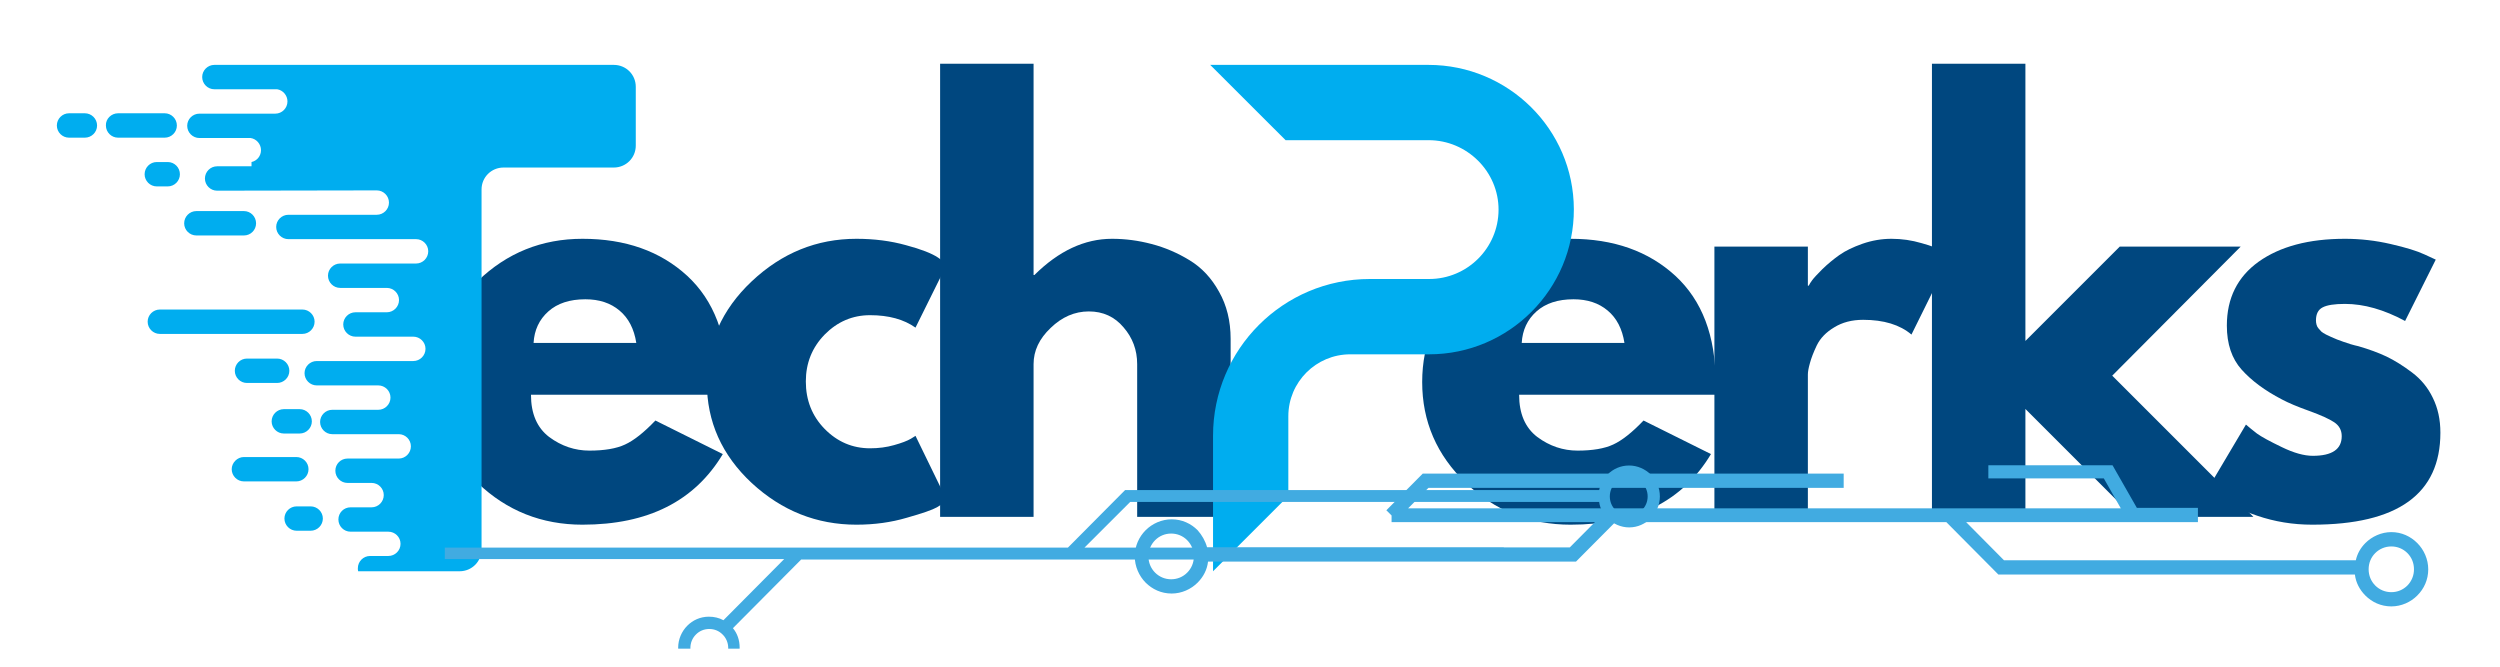 <?xml version="1.0" encoding="UTF-8"?> <svg xmlns="http://www.w3.org/2000/svg" xmlns:xlink="http://www.w3.org/1999/xlink" width="180" zoomAndPan="magnify" viewBox="0 0 135 36" height="48" preserveAspectRatio="xMidYMid meet" version="1.0"><defs><g></g><clipPath id="3d054de4b9"><path d="M 65.348 3.504 L 85 3.504 L 85 30.957 L 65.348 30.957 Z M 65.348 3.504 " clip-rule="nonzero"></path></clipPath><clipPath id="a6cea43feb"><path d="M 3.051 3.504 L 34.348 3.504 L 34.348 30.957 L 3.051 30.957 Z M 3.051 3.504 " clip-rule="nonzero"></path></clipPath><clipPath id="04b8c239c0"><path d="M 24.02 25.125 L 89.633 25.125 L 89.633 35.027 L 24.02 35.027 Z M 24.02 25.125 " clip-rule="nonzero"></path></clipPath><clipPath id="f49c9f8f26"><path d="M 61.199 25.125 L 131.203 25.125 L 131.203 32.746 L 61.199 32.746 Z M 61.199 25.125 " clip-rule="nonzero"></path></clipPath></defs><g fill="#00477f" fill-opacity="1"><g transform="translate(22.782, 27.911)"><g><path d="M 16.469 -6.594 L 5.891 -6.594 C 5.891 -5.57 6.219 -4.812 6.875 -4.312 C 7.539 -3.82 8.266 -3.578 9.047 -3.578 C 9.859 -3.578 10.5 -3.688 10.969 -3.906 C 11.445 -4.125 11.992 -4.555 12.609 -5.203 L 16.25 -3.391 C 14.727 -0.848 12.203 0.422 8.672 0.422 C 6.473 0.422 4.586 -0.328 3.016 -1.828 C 1.441 -3.336 0.656 -5.156 0.656 -7.281 C 0.656 -9.406 1.441 -11.223 3.016 -12.734 C 4.586 -14.254 6.473 -15.016 8.672 -15.016 C 10.992 -15.016 12.879 -14.348 14.328 -13.016 C 15.773 -11.68 16.5 -9.77 16.5 -7.281 C 16.5 -6.938 16.488 -6.707 16.469 -6.594 Z M 6.031 -9.391 L 11.578 -9.391 C 11.461 -10.148 11.16 -10.734 10.672 -11.141 C 10.191 -11.547 9.578 -11.75 8.828 -11.75 C 7.984 -11.75 7.316 -11.531 6.828 -11.094 C 6.336 -10.656 6.07 -10.086 6.031 -9.391 Z M 6.031 -9.391 "></path></g></g></g><g fill="#00477f" fill-opacity="1"><g transform="translate(37.515, 27.911)"><g><path d="M 9.469 -10.891 C 8.52 -10.891 7.703 -10.539 7.016 -9.844 C 6.336 -9.145 6 -8.301 6 -7.312 C 6 -6.301 6.336 -5.445 7.016 -4.75 C 7.703 -4.051 8.52 -3.703 9.469 -3.703 C 9.926 -3.703 10.359 -3.758 10.766 -3.875 C 11.172 -3.988 11.473 -4.102 11.672 -4.219 L 11.922 -4.375 L 13.625 -0.875 C 13.5 -0.781 13.316 -0.66 13.078 -0.516 C 12.836 -0.379 12.297 -0.191 11.453 0.047 C 10.609 0.297 9.703 0.422 8.734 0.422 C 6.586 0.422 4.703 -0.328 3.078 -1.828 C 1.461 -3.336 0.656 -5.145 0.656 -7.25 C 0.656 -9.375 1.461 -11.195 3.078 -12.719 C 4.703 -14.25 6.586 -15.016 8.734 -15.016 C 9.703 -15.016 10.594 -14.898 11.406 -14.672 C 12.227 -14.453 12.805 -14.227 13.141 -14 L 13.625 -13.656 L 11.922 -10.219 C 11.297 -10.664 10.477 -10.891 9.469 -10.891 Z M 9.469 -10.891 "></path></g></g></g><g fill="#00477f" fill-opacity="1"><g transform="translate(49.063, 27.911)"><g><path d="M 1.703 0 L 1.703 -24.469 L 6.75 -24.469 L 6.75 -13.062 L 6.797 -13.062 C 8.109 -14.363 9.504 -15.016 10.984 -15.016 C 11.703 -15.016 12.414 -14.922 13.125 -14.734 C 13.844 -14.547 14.523 -14.254 15.172 -13.859 C 15.828 -13.461 16.359 -12.895 16.766 -12.156 C 17.18 -11.426 17.391 -10.578 17.391 -9.609 L 17.391 0 L 12.344 0 L 12.344 -8.25 C 12.344 -9.008 12.098 -9.672 11.609 -10.234 C 11.129 -10.805 10.504 -11.094 9.734 -11.094 C 8.973 -11.094 8.285 -10.797 7.672 -10.203 C 7.055 -9.617 6.75 -8.969 6.75 -8.25 L 6.75 0 Z M 1.703 0 "></path></g></g></g><g fill="#00477f" fill-opacity="1"><g transform="translate(65.447, 27.911)"><g></g></g></g><g fill="#00477f" fill-opacity="1"><g transform="translate(70.794, 27.911)"><g></g></g></g><g fill="#00477f" fill-opacity="1"><g transform="translate(76.142, 27.911)"><g><path d="M 16.469 -6.594 L 5.891 -6.594 C 5.891 -5.57 6.219 -4.812 6.875 -4.312 C 7.539 -3.82 8.266 -3.578 9.047 -3.578 C 9.859 -3.578 10.5 -3.688 10.969 -3.906 C 11.445 -4.125 11.992 -4.555 12.609 -5.203 L 16.25 -3.391 C 14.727 -0.848 12.203 0.422 8.672 0.422 C 6.473 0.422 4.586 -0.328 3.016 -1.828 C 1.441 -3.336 0.656 -5.156 0.656 -7.281 C 0.656 -9.406 1.441 -11.223 3.016 -12.734 C 4.586 -14.254 6.473 -15.016 8.672 -15.016 C 10.992 -15.016 12.879 -14.348 14.328 -13.016 C 15.773 -11.68 16.5 -9.77 16.5 -7.281 C 16.5 -6.938 16.488 -6.707 16.469 -6.594 Z M 6.031 -9.391 L 11.578 -9.391 C 11.461 -10.148 11.16 -10.734 10.672 -11.141 C 10.191 -11.547 9.578 -11.75 8.828 -11.75 C 7.984 -11.75 7.316 -11.531 6.828 -11.094 C 6.336 -10.656 6.07 -10.086 6.031 -9.391 Z M 6.031 -9.391 "></path></g></g></g><g fill="#00477f" fill-opacity="1"><g transform="translate(90.875, 27.911)"><g><path d="M 1.703 0 L 1.703 -14.594 L 6.75 -14.594 L 6.75 -12.484 L 6.797 -12.484 C 6.836 -12.566 6.898 -12.664 6.984 -12.781 C 7.066 -12.895 7.25 -13.094 7.531 -13.375 C 7.82 -13.656 8.129 -13.91 8.453 -14.141 C 8.773 -14.367 9.191 -14.57 9.703 -14.75 C 10.211 -14.926 10.734 -15.016 11.266 -15.016 C 11.816 -15.016 12.359 -14.938 12.891 -14.781 C 13.422 -14.633 13.812 -14.488 14.062 -14.344 L 14.453 -14.109 L 12.344 -9.844 C 11.719 -10.375 10.848 -10.641 9.734 -10.641 C 9.129 -10.641 8.609 -10.504 8.172 -10.234 C 7.734 -9.973 7.422 -9.648 7.234 -9.266 C 7.055 -8.891 6.93 -8.566 6.859 -8.297 C 6.785 -8.035 6.75 -7.832 6.75 -7.688 L 6.75 0 Z M 1.703 0 "></path></g></g></g><g fill="#00477f" fill-opacity="1"><g transform="translate(102.622, 27.911)"><g><path d="M 18.375 -14.594 L 11.438 -7.625 L 19.062 0 L 12.578 0 L 6.75 -5.828 L 6.75 0 L 1.703 0 L 1.703 -24.469 L 6.75 -24.469 L 6.75 -9.5 L 11.844 -14.594 Z M 18.375 -14.594 "></path></g></g></g><g fill="#00477f" fill-opacity="1"><g transform="translate(118.578, 27.911)"><g><path d="M 8.047 -15.016 C 8.879 -15.016 9.703 -14.922 10.516 -14.734 C 11.336 -14.547 11.945 -14.359 12.344 -14.172 L 12.953 -13.891 L 11.297 -10.578 C 10.16 -11.191 9.078 -11.5 8.047 -11.5 C 7.484 -11.5 7.082 -11.438 6.844 -11.312 C 6.602 -11.188 6.484 -10.953 6.484 -10.609 C 6.484 -10.535 6.492 -10.457 6.516 -10.375 C 6.535 -10.301 6.57 -10.234 6.625 -10.172 C 6.688 -10.109 6.738 -10.051 6.781 -10 C 6.832 -9.957 6.914 -9.906 7.031 -9.844 C 7.145 -9.789 7.234 -9.75 7.297 -9.719 C 7.359 -9.688 7.469 -9.641 7.625 -9.578 C 7.781 -9.523 7.895 -9.484 7.969 -9.453 C 8.039 -9.43 8.164 -9.391 8.344 -9.328 C 8.531 -9.273 8.672 -9.238 8.766 -9.219 C 9.348 -9.051 9.859 -8.863 10.297 -8.656 C 10.734 -8.445 11.191 -8.16 11.672 -7.797 C 12.16 -7.43 12.535 -6.973 12.797 -6.422 C 13.066 -5.879 13.203 -5.254 13.203 -4.547 C 13.203 -1.234 10.895 0.422 6.281 0.422 C 5.238 0.422 4.25 0.258 3.312 -0.062 C 2.375 -0.383 1.695 -0.707 1.281 -1.031 L 0.656 -1.531 L 2.703 -4.984 C 2.859 -4.848 3.055 -4.688 3.297 -4.5 C 3.547 -4.32 3.992 -4.078 4.641 -3.766 C 5.285 -3.453 5.844 -3.297 6.312 -3.297 C 7.352 -3.297 7.875 -3.648 7.875 -4.359 C 7.875 -4.68 7.738 -4.93 7.469 -5.109 C 7.207 -5.285 6.758 -5.488 6.125 -5.719 C 5.488 -5.945 4.992 -6.156 4.641 -6.344 C 3.723 -6.82 3 -7.359 2.469 -7.953 C 1.938 -8.547 1.672 -9.336 1.672 -10.328 C 1.672 -11.805 2.242 -12.957 3.391 -13.781 C 4.547 -14.602 6.098 -15.016 8.047 -15.016 Z M 8.047 -15.016 "></path></g></g></g><g clip-path="url(#3d054de4b9)"><path fill="#00adef" d="M 84.988 11.297 C 85 15.617 81.488 19.133 77.172 19.133 L 72.914 19.133 C 71.07 19.133 69.57 20.629 69.57 22.477 L 69.57 26.781 L 65.504 30.848 L 65.504 23.531 C 65.504 18.855 69.293 15.066 73.969 15.066 L 77.172 15.066 C 79.234 15.066 80.914 13.395 80.922 11.332 C 80.93 9.266 79.219 7.57 77.148 7.57 L 69.422 7.57 L 65.352 3.504 L 77.137 3.504 C 81.449 3.504 84.977 6.984 84.988 11.297 Z M 84.988 11.297 " fill-opacity="1" fill-rule="nonzero"></path></g><g clip-path="url(#a6cea43feb)"><path fill="#00adef" d="M 15.328 22.094 L 16.184 22.094 C 16.543 22.094 16.84 22.391 16.84 22.754 C 16.84 23.113 16.543 23.41 16.184 23.41 L 15.328 23.41 C 14.965 23.41 14.668 23.113 14.668 22.754 C 14.668 22.391 14.965 22.094 15.328 22.094 Z M 13.582 8.75 C 13.879 8.684 14.094 8.422 14.094 8.109 C 14.094 7.781 13.848 7.5 13.535 7.453 L 10.77 7.453 C 10.406 7.453 10.109 7.156 10.109 6.793 C 10.109 6.43 10.406 6.137 10.77 6.137 L 14.867 6.137 C 15.227 6.137 15.523 5.84 15.523 5.477 C 15.523 5.148 15.277 4.867 14.965 4.82 L 11.574 4.82 C 11.215 4.82 10.918 4.523 10.918 4.16 C 10.918 3.801 11.215 3.504 11.574 3.504 L 33.145 3.504 C 33.805 3.504 34.332 4.027 34.332 4.688 L 34.332 7.863 C 34.332 8.52 33.805 9.047 33.145 9.047 L 27.191 9.047 C 26.531 9.047 26.004 9.574 26.004 10.23 L 26.004 29.664 C 26.004 30.32 25.48 30.848 24.82 30.848 L 19.34 30.848 C 19.324 30.797 19.324 30.734 19.324 30.684 C 19.324 30.32 19.621 30.023 19.984 30.023 L 20.969 30.023 C 21.332 30.023 21.629 29.73 21.629 29.367 C 21.629 29.004 21.332 28.711 20.969 28.711 L 18.93 28.711 C 18.566 28.711 18.273 28.414 18.273 28.051 C 18.273 27.688 18.566 27.395 18.93 27.395 L 17.234 27.395 L 20.066 27.395 C 20.426 27.395 20.723 27.098 20.723 26.734 C 20.723 26.371 20.426 26.078 20.066 26.078 L 18.766 26.078 C 18.402 26.078 18.109 25.781 18.109 25.418 C 18.109 25.055 18.402 24.762 18.766 24.762 L 21.531 24.762 C 21.891 24.762 22.188 24.465 22.188 24.102 C 22.188 23.738 21.891 23.445 21.531 23.445 L 17.941 23.445 C 17.582 23.445 17.285 23.148 17.285 22.785 C 17.285 22.426 17.582 22.129 17.941 22.129 L 20.426 22.129 C 20.789 22.129 21.086 21.832 21.086 21.469 C 21.086 21.109 20.789 20.812 20.426 20.812 L 17.105 20.812 C 16.742 20.812 16.445 20.516 16.445 20.152 C 16.445 19.793 16.742 19.496 17.105 19.496 L 22.32 19.496 C 22.68 19.496 22.977 19.199 22.977 18.836 C 22.977 18.477 22.68 18.18 22.32 18.18 L 19.195 18.18 C 18.832 18.18 18.535 17.883 18.535 17.52 C 18.535 17.16 18.832 16.863 19.195 16.863 L 20.887 16.863 C 21.25 16.863 21.547 16.566 21.547 16.203 C 21.547 15.844 21.25 15.547 20.887 15.547 L 18.371 15.547 C 18.008 15.547 17.711 15.25 17.711 14.887 C 17.711 14.527 18.008 14.23 18.371 14.23 L 22.469 14.23 C 22.828 14.23 23.125 13.934 23.125 13.57 C 23.125 13.211 22.828 12.914 22.469 12.914 L 15.574 12.914 C 15.211 12.914 14.914 12.617 14.914 12.254 C 14.914 11.895 15.211 11.598 15.574 11.598 L 20.344 11.598 C 20.707 11.598 21.004 11.301 21.004 10.941 C 21.004 10.578 20.707 10.281 20.344 10.281 C 17.465 10.281 14.602 10.297 11.723 10.297 C 11.363 10.297 11.066 10 11.066 9.641 C 11.066 9.277 11.363 8.98 11.723 8.98 L 13.582 8.98 Z M 14.438 16.715 L 16.332 16.715 C 16.691 16.715 16.988 17.012 16.988 17.371 C 16.988 17.734 16.691 18.031 16.332 18.031 L 8.629 18.031 C 8.27 18.031 7.973 17.734 7.973 17.371 C 7.973 17.012 8.27 16.715 8.629 16.715 Z M 3.727 6.117 L 4.582 6.117 C 4.945 6.117 5.242 6.414 5.242 6.777 C 5.242 7.141 4.945 7.434 4.582 7.434 L 3.727 7.434 C 3.367 7.434 3.07 7.141 3.07 6.777 C 3.07 6.414 3.367 6.117 3.727 6.117 Z M 6.375 6.117 L 8.895 6.117 C 9.254 6.117 9.551 6.414 9.551 6.777 C 9.551 7.141 9.254 7.434 8.895 7.434 L 6.375 7.434 C 6.016 7.434 5.719 7.141 5.719 6.777 C 5.703 6.414 6.016 6.117 6.375 6.117 Z M 16.02 27.344 L 16.773 27.344 C 17.137 27.344 17.434 27.641 17.434 28 C 17.434 28.363 17.137 28.66 16.773 28.66 L 16.02 28.66 C 15.656 28.66 15.359 28.363 15.359 28 C 15.359 27.641 15.656 27.344 16.02 27.344 Z M 13.336 19.363 L 14.965 19.363 C 15.328 19.363 15.625 19.66 15.625 20.023 C 15.625 20.383 15.328 20.68 14.965 20.68 L 13.336 20.68 C 12.973 20.68 12.68 20.383 12.68 20.023 C 12.68 19.66 12.973 19.363 13.336 19.363 Z M 8.465 8.75 L 9.059 8.75 C 9.422 8.75 9.715 9.047 9.715 9.41 C 9.715 9.77 9.422 10.066 9.059 10.066 L 8.465 10.066 C 8.105 10.066 7.809 9.77 7.809 9.41 C 7.809 9.047 8.105 8.75 8.465 8.75 Z M 13.172 24.68 L 16 24.68 C 16.363 24.68 16.66 24.973 16.66 25.336 C 16.66 25.699 16.363 25.996 16 25.996 L 13.172 25.996 C 12.809 25.996 12.512 25.699 12.512 25.336 C 12.512 24.992 12.809 24.68 13.172 24.68 Z M 10.605 11.398 L 13.172 11.398 C 13.535 11.398 13.828 11.695 13.828 12.059 C 13.828 12.422 13.535 12.715 13.172 12.715 L 10.605 12.715 C 10.242 12.715 9.945 12.422 9.945 12.059 C 9.945 11.695 10.242 11.398 10.605 11.398 Z M 10.605 11.398 " fill-opacity="1" fill-rule="evenodd"></path></g><g clip-path="url(#04b8c239c0)"><path fill="#41abe1" d="M 39.023 34.266 C 38.832 34.07 38.578 33.965 38.301 33.965 C 38.023 33.965 37.77 34.07 37.578 34.266 C 37.387 34.457 37.281 34.715 37.281 34.992 C 37.281 35.27 37.387 35.527 37.578 35.723 C 37.77 35.914 38.023 36.02 38.301 36.02 C 38.578 36.02 38.832 35.914 39.023 35.723 C 39.215 35.527 39.324 35.27 39.324 34.992 C 39.324 34.691 39.195 34.434 39.023 34.266 M 88.676 26.078 C 88.484 25.887 88.227 25.777 87.953 25.777 C 87.676 25.777 87.418 25.887 87.227 26.078 C 87.035 26.273 86.93 26.527 86.93 26.809 C 86.93 27.086 87.035 27.344 87.227 27.535 C 87.418 27.73 87.676 27.836 87.953 27.836 C 88.227 27.836 88.484 27.73 88.676 27.535 C 88.867 27.344 88.973 27.086 88.973 26.809 C 88.973 26.527 88.867 26.273 88.676 26.078 Z M 24.062 29.57 L 57.668 29.57 L 60.754 26.465 L 86.355 26.465 C 86.418 26.145 86.59 25.863 86.801 25.629 C 87.102 25.328 87.504 25.137 87.973 25.137 C 88.418 25.137 88.844 25.328 89.145 25.629 C 89.441 25.93 89.633 26.336 89.633 26.809 C 89.633 27.258 89.441 27.688 89.145 27.984 C 88.844 28.285 88.441 28.48 87.973 28.48 C 87.527 28.48 87.102 28.285 86.801 27.984 C 86.57 27.75 86.398 27.449 86.355 27.105 L 61.031 27.105 L 58.562 29.57 L 81.207 29.57 L 81.207 30.215 L 43.262 30.215 L 39.578 33.922 C 39.812 34.199 39.941 34.562 39.941 34.973 C 39.941 35.422 39.75 35.852 39.449 36.148 C 39.152 36.449 38.75 36.641 38.281 36.641 C 37.832 36.641 37.406 36.449 37.109 36.148 C 36.812 35.852 36.621 35.441 36.621 34.973 C 36.621 34.52 36.812 34.094 37.109 33.793 C 37.406 33.492 37.812 33.301 38.281 33.301 C 38.559 33.301 38.832 33.363 39.066 33.492 L 42.344 30.191 L 24.02 30.191 L 24.02 29.57 Z M 24.062 29.57 " fill-opacity="1" fill-rule="nonzero"></path></g><g clip-path="url(#f49c9f8f26)"><path fill="#41abe1" d="M 64.109 30.922 C 63.883 31.152 63.574 31.281 63.242 31.281 C 62.91 31.281 62.605 31.152 62.375 30.922 C 62.145 30.691 62.016 30.383 62.016 30.047 C 62.016 29.715 62.145 29.406 62.375 29.172 C 62.605 28.941 62.91 28.812 63.242 28.812 C 63.574 28.812 63.883 28.941 64.109 29.172 C 64.34 29.406 64.469 29.715 64.469 30.047 C 64.469 30.383 64.34 30.691 64.109 30.922 M 130 31.617 C 129.77 31.848 129.465 31.977 129.133 31.977 C 128.801 31.977 128.492 31.848 128.262 31.617 C 128.031 31.383 127.906 31.074 127.906 30.742 C 127.906 30.406 128.031 30.098 128.262 29.867 C 128.492 29.637 128.801 29.508 129.133 29.508 C 129.465 29.508 129.77 29.637 130 29.867 C 130.23 30.098 130.355 30.406 130.355 30.742 C 130.355 31.074 130.23 31.383 130 31.617 Z M 75.117 28.195 L 86.125 28.195 L 84.77 29.559 L 65.184 29.559 C 65.082 29.199 64.902 28.891 64.672 28.633 C 64.316 28.273 63.828 28.043 63.27 28.043 C 62.73 28.043 62.223 28.273 61.863 28.633 C 61.508 28.992 61.277 29.48 61.277 30.047 C 61.277 30.586 61.508 31.102 61.863 31.461 C 62.223 31.82 62.707 32.051 63.27 32.051 C 63.805 32.051 64.316 31.82 64.672 31.461 C 64.98 31.152 65.184 30.766 65.234 30.328 L 85.102 30.328 L 87.223 28.195 L 105.102 28.195 L 107.91 31.023 L 127.164 31.023 C 127.215 31.461 127.422 31.848 127.727 32.156 C 128.086 32.516 128.57 32.746 129.133 32.746 C 129.668 32.746 130.18 32.516 130.535 32.156 C 130.895 31.797 131.125 31.309 131.125 30.742 C 131.125 30.203 130.895 29.688 130.535 29.328 C 130.18 28.969 129.691 28.734 129.133 28.734 C 128.594 28.734 128.086 28.969 127.727 29.328 C 127.473 29.586 127.293 29.895 127.215 30.254 L 108.215 30.254 L 106.172 28.195 L 118.688 28.195 L 118.688 27.426 L 115.391 27.426 L 114.039 25.059 L 107.371 25.059 L 107.371 25.832 L 113.605 25.832 L 114.523 27.449 L 76.039 27.449 L 77.137 26.344 L 99.559 26.344 L 99.559 25.574 L 76.828 25.574 L 74.863 27.555 L 75.145 27.836 L 75.145 28.195 Z M 75.117 28.195 " fill-opacity="1" fill-rule="nonzero"></path></g></svg> 